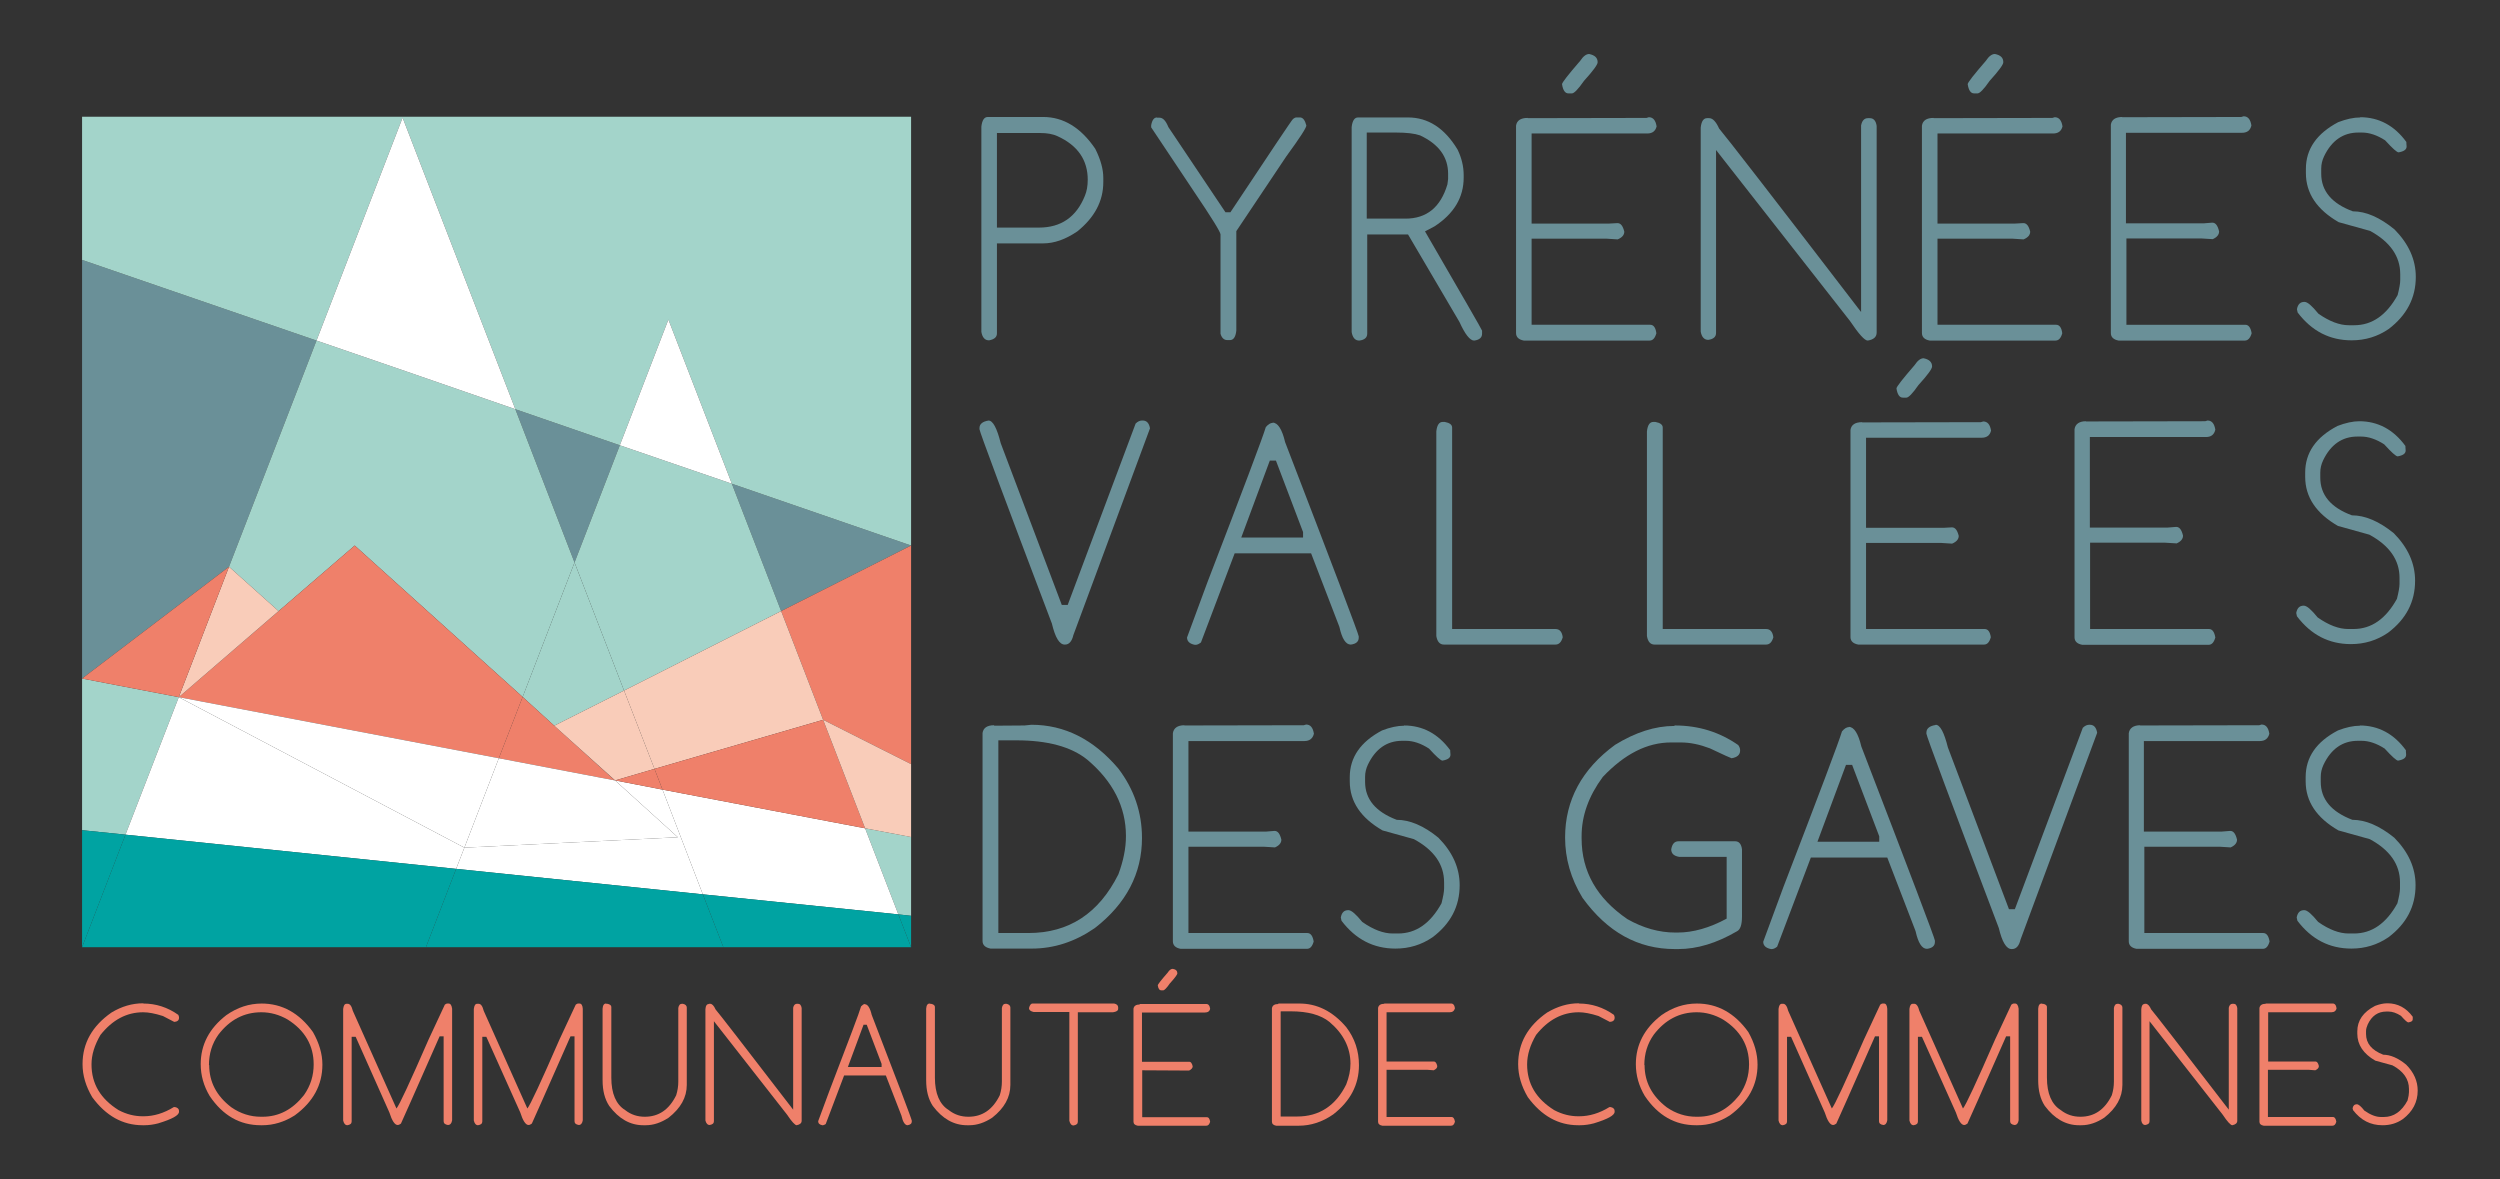 <?xml version="1.0" encoding="UTF-8"?><svg id="Calque_1" xmlns="http://www.w3.org/2000/svg" viewBox="0 0 106 50"><rect x="0" y="0" width="106" height="50" fill="#333333" stroke="none"/><path d="m6.08,42.55c.53,0,1.03.16,1.48.48.02.04.03.08.03.1v.03c0,.1-.07.16-.21.17h.01l-.48-.25c-.34-.11-.62-.16-.84-.16-.7,0-1.3.32-1.81.96-.25.43-.38.84-.38,1.25,0,.82.38,1.46,1.15,1.94.34.18.68.26,1.02.26h.04c.43,0,.86-.13,1.28-.39h.05c.11.02.17.08.17.16v.04c0,.15-.29.31-.88.49-.19.05-.39.08-.59.08h-.07c-.85,0-1.56-.4-2.14-1.19-.27-.46-.41-.92-.41-1.4,0-.89.41-1.62,1.23-2.19.43-.26.88-.39,1.34-.39Z" style="fill:#ef806a;"/><path d="m11.09,42.55c.87,0,1.6.4,2.18,1.21.26.46.4.92.4,1.38,0,.86-.39,1.58-1.17,2.15-.44.28-.9.42-1.38.42h-.06c-.89,0-1.61-.41-2.17-1.24-.25-.42-.38-.87-.38-1.35,0-.82.36-1.52,1.09-2.08.47-.33.97-.49,1.5-.49Zm-2.22,2.61c0,.71.31,1.31.94,1.79.39.27.81.4,1.25.4h.07c.7,0,1.28-.31,1.76-.92.28-.4.41-.83.41-1.3,0-.8-.37-1.44-1.1-1.9-.36-.21-.74-.31-1.12-.31-.73,0-1.34.32-1.82.95-.27.38-.4.81-.4,1.29Z" style="fill:#ef806a;"/><path d="m14.68,42.56h.06c.1,0,.17.1.22.3l1.85,4.14c.12-.14.57-1.11,1.36-2.92l.69-1.48s.06-.05.1-.05h.06c.08,0,.13.07.15.22v4.73c-.02.13-.08.2-.18.2h0c-.12-.02-.18-.07-.18-.16v-3.6h-.17c-1.07,2.42-1.61,3.65-1.64,3.7-.05.04-.1.06-.14.06-.12,0-.24-.18-.35-.53l-1.43-3.21h-.17v3.59c0,.09-.06.14-.18.16h0c-.09,0-.15-.07-.18-.2v-4.73c.02-.15.06-.22.15-.22Z" style="fill:#ef806a;"/><path d="m20.23,42.56h.06c.1,0,.17.1.22.3l1.85,4.14c.12-.14.57-1.11,1.36-2.92l.69-1.48s.06-.05.1-.05h.06c.08,0,.13.07.14.22v4.73c-.02.13-.08.2-.17.2h0c-.12-.02-.18-.07-.18-.16v-3.6h-.17c-1.07,2.42-1.61,3.65-1.64,3.7-.05.04-.1.06-.14.06-.12,0-.24-.18-.35-.53l-1.44-3.21h-.17v3.59c0,.09-.06.14-.18.16h0c-.09,0-.15-.07-.18-.2v-4.73c.02-.15.06-.22.15-.22Z" style="fill:#ef806a;"/><path d="m25.71,42.56h.04c.11.02.17.07.17.13v3c0,.68.2,1.14.59,1.38.24.19.52.28.83.28.59,0,1.03-.3,1.33-.91.06-.19.09-.38.09-.58v-3.12c.02-.12.07-.18.16-.18h.03c.11.02.17.08.17.16v3.28c0,.53-.26.99-.77,1.39-.32.21-.64.32-.97.32h-.1c-.56,0-1.04-.27-1.45-.82-.19-.29-.28-.65-.28-1.09v-3.03c.01-.15.06-.22.15-.22Z" style="fill:#ef806a;"/><path d="m30.05,42.56h.06c.08,0,.16.08.23.24.14.16,1.24,1.58,3.29,4.25v-4.32c.02-.11.08-.17.16-.17h.04c.09,0,.14.06.16.18v4.78c0,.1-.07.16-.21.19-.07,0-.21-.15-.41-.45l-3.1-3.96v4.24c0,.09-.06.14-.18.16h0c-.09,0-.15-.07-.18-.19v-4.72c.01-.15.06-.22.15-.22Z" style="fill:#ef806a;"/><path d="m36.67,42.58c.12,0,.22.15.29.45,1.13,2.93,1.7,4.43,1.7,4.49v.03c0,.09-.06.14-.18.16h0c-.11,0-.2-.14-.26-.41l-.66-1.7h-1.77l-.78,2.06s-.08.05-.12.05h-.02c-.12-.02-.18-.08-.18-.17l.47-1.27c.83-2.17,1.29-3.37,1.35-3.6.06-.06.11-.1.16-.1Zm-.06.88l-.66,1.78h1.43v-.13l-.63-1.66h-.14Z" style="fill:#ef806a;"/><path d="m39.43,42.56h.04c.11.02.17.07.17.13v3c0,.68.2,1.14.59,1.38.24.19.52.28.83.28.59,0,1.03-.3,1.33-.91.06-.19.09-.38.09-.58v-3.12c.02-.12.07-.18.16-.18h.03c.11.02.17.08.17.16v3.28c0,.53-.26.99-.77,1.39-.32.21-.64.32-.97.32h-.1c-.55,0-1.04-.27-1.45-.82-.19-.29-.28-.65-.28-1.09v-3.03c.01-.15.06-.22.15-.22Z" style="fill:#ef806a;"/><path d="m43.77,42.55h3.47c.11.02.17.08.17.16v.06c0,.08-.07.13-.22.15h-1.49v4.64c0,.09-.06.14-.18.16h0c-.09,0-.15-.07-.18-.2v-4.61h-1.51c-.13-.03-.2-.08-.2-.17.03-.12.08-.19.15-.19Z" style="fill:#ef806a;"/><path d="m48.32,42.57h-.03s2.78,0,2.78,0h.06c.1-.01.16.06.18.2-.02.11-.1.16-.22.16h-2.67v2.09h1.99c.07-.01.13.05.16.19,0,.07-.05.13-.15.18h-.26s-1.73-.01-1.73-.01v1.99h2.74c.08,0,.12.07.14.19-.03.11-.08.17-.16.17h-2.91c-.12-.02-.18-.08-.18-.17v-4.79c.02-.12.11-.18.27-.18h0Zm1.41-1.49h0c.13.02.19.09.19.19,0,.05-.11.2-.32.43-.13.19-.23.29-.28.29h-.08c-.08,0-.13-.07-.15-.21,0-.04.14-.22.42-.54.07-.11.14-.16.21-.16Z" style="fill:#ef806a;"/><path d="m54.2,42.55h-.03s.73,0,.73,0h.16c.77-.01,1.44.32,2.02,1,.36.47.54,1.01.54,1.61,0,.83-.36,1.52-1.09,2.09-.46.32-.95.48-1.46.48h-.96c-.12-.02-.18-.08-.18-.17v-4.81c.02-.12.11-.18.27-.18h0Zm.1.34v4.45h.7c.93,0,1.63-.45,2.08-1.36.12-.31.18-.6.18-.88,0-.68-.3-1.27-.89-1.77-.37-.3-.92-.45-1.64-.45h-.42Z" style="fill:#ef806a;"/><path d="m58.68,42.55h-.03s2.8,0,2.8,0h.06c.1-.01.16.06.18.2-.03.11-.1.17-.22.17h-2.68v2.09h1.99c.07-.01.13.05.16.19,0,.08-.05.13-.15.18l-.26-.02h-1.74v2h2.75c.08,0,.13.07.15.2-.03.11-.08.17-.16.17h-2.92c-.12-.02-.18-.08-.18-.17v-4.82c.02-.12.11-.18.27-.18h0Z" style="fill:#ef806a;"/><path d="m66.95,42.55c.53,0,1.03.16,1.48.48.02.04.03.08.03.1v.03c0,.1-.07.16-.21.17h.01l-.48-.25c-.34-.11-.62-.16-.84-.16-.7,0-1.3.32-1.81.96-.25.43-.38.84-.38,1.25,0,.82.38,1.46,1.15,1.94.34.18.68.26,1.02.26h.04c.43,0,.86-.13,1.28-.39h.05c.11.02.17.08.17.16v.04c0,.15-.29.31-.88.49-.19.05-.39.08-.59.08h-.07c-.85,0-1.56-.4-2.14-1.19-.27-.46-.41-.92-.41-1.4,0-.89.41-1.62,1.23-2.19.44-.26.88-.39,1.34-.39Z" style="fill:#ef806a;"/><path d="m71.95,42.55c.87,0,1.6.4,2.18,1.21.26.46.39.92.39,1.38,0,.86-.39,1.58-1.17,2.15-.44.28-.9.42-1.38.42h-.06c-.89,0-1.61-.41-2.17-1.24-.25-.42-.38-.87-.38-1.35,0-.82.36-1.52,1.09-2.08.47-.33.97-.49,1.49-.49Zm-2.22,2.61c0,.71.31,1.31.94,1.79.39.27.81.4,1.25.4h.07c.7,0,1.28-.31,1.76-.92.28-.4.41-.83.41-1.3,0-.8-.37-1.44-1.1-1.9-.36-.21-.74-.31-1.12-.31-.73,0-1.34.32-1.82.95-.27.38-.4.81-.4,1.29Z" style="fill:#ef806a;"/><path d="m75.54,42.56h.06c.1,0,.17.1.22.3l1.85,4.14c.12-.14.57-1.11,1.36-2.92l.69-1.48s.06-.05.1-.05h.06c.08,0,.13.07.14.22v4.73c-.02.13-.08.2-.17.2h0c-.12-.02-.18-.07-.18-.16v-3.6h-.17c-1.07,2.42-1.61,3.65-1.64,3.7-.05.04-.1.06-.14.06-.12,0-.24-.18-.35-.53l-1.43-3.21h-.17v3.59c0,.09-.06.14-.18.16h0c-.09,0-.15-.07-.18-.2v-4.73c.02-.15.06-.22.15-.22Z" style="fill:#ef806a;"/><path d="m81.1,42.56h.06c.1,0,.17.1.22.3l1.85,4.14c.12-.14.57-1.11,1.36-2.92l.69-1.48s.06-.05.1-.05h.06c.08,0,.13.07.15.22v4.73c-.02.13-.08.2-.18.2h0c-.12-.02-.18-.07-.18-.16v-3.6h-.17c-1.07,2.42-1.61,3.65-1.64,3.7-.05.04-.1.06-.14.06-.12,0-.24-.18-.35-.53l-1.44-3.21h-.17v3.59c0,.09-.06.14-.18.16h0c-.09,0-.15-.07-.18-.2v-4.73c.02-.15.06-.22.15-.22Z" style="fill:#ef806a;"/><path d="m86.58,42.56h.04c.11.02.17.07.17.13v3c0,.68.2,1.14.59,1.38.24.19.52.28.83.28.59,0,1.03-.3,1.33-.91.06-.19.09-.38.09-.58v-3.12c.02-.12.07-.18.16-.18h.03c.11.02.17.08.17.16v3.28c0,.53-.26.99-.77,1.39-.32.21-.64.32-.97.32h-.1c-.55,0-1.04-.27-1.45-.82-.19-.29-.28-.65-.28-1.09v-3.03c.01-.15.06-.22.15-.22Z" style="fill:#ef806a;"/><path d="m90.92,42.56h.06c.08,0,.16.08.23.24.14.16,1.24,1.58,3.29,4.25v-4.32c.02-.11.08-.17.16-.17h.04c.09,0,.14.06.16.18v4.78c0,.1-.07.16-.21.19-.07,0-.21-.15-.41-.45l-3.1-3.96v4.24c0,.09-.06.14-.18.16h0c-.09,0-.15-.07-.17-.19v-4.72c.01-.15.06-.22.14-.22Z" style="fill:#ef806a;"/><path d="m96.06,42.55h-.03s2.8,0,2.8,0h.06c.1-.01.16.06.18.2-.02.11-.1.17-.22.17h-2.68v2.09h1.99c.07-.01.13.05.16.19,0,.08-.05.13-.15.18l-.27-.02h-1.74v2h2.75c.08,0,.13.07.15.2-.03.11-.08.17-.16.17h-2.92c-.12-.02-.18-.08-.18-.17v-4.82c.02-.12.11-.18.27-.18h0Z" style="fill:#ef806a;"/><path d="m101.23,42.54c.43,0,.79.19,1.07.57v.03s0,.08,0,.08c0,.07-.06.11-.19.13-.04,0-.14-.09-.31-.28-.19-.12-.36-.18-.53-.18h-.09c-.35,0-.62.18-.79.55-.04.09-.07.19-.07.28v.12c0,.4.24.69.73.88.3,0,.63.14.97.42.33.33.49.7.49,1.1,0,.49-.21.89-.63,1.21-.26.18-.54.26-.86.26-.51,0-.92-.21-1.25-.64l-.02-.08c.02-.11.08-.17.18-.17.07,0,.18.09.32.27.26.18.49.27.7.27h.13c.41,0,.75-.23,1-.7.04-.15.06-.27.06-.35v-.14c0-.41-.23-.75-.7-1l-.73-.2c-.5-.29-.76-.67-.76-1.14v-.1c0-.46.25-.82.75-1.08.18-.07.36-.11.51-.11Z" style="fill:#ef806a;"/><polygon points="13.42 14.44 3.48 11.02 3.48 28.77 9.71 24.03 13.42 14.44" style="fill:#6a9098;"/><polygon points="26.28 18.88 21.85 17.35 24.36 23.85 26.28 18.88" style="fill:#6a9098;"/><polygon points="33.12 25.91 38.63 23.13 31.03 20.51 33.12 25.91" style="fill:#6a9098;"/><polygon points="7.58 29.56 3.48 28.77 3.48 35.2 5.32 35.39 7.58 29.56" style="fill:#a3d4ca;"/><polygon points="38.09 38.77 38.63 38.83 38.63 35.49 36.68 35.12 38.09 38.77" style="fill:#a3d4ca;"/><polygon points="3.48 4.95 3.48 11.02 13.42 14.44 17.07 4.99 21.85 17.35 21.85 17.35 21.85 17.35 26.28 18.88 28.34 13.55 31.03 20.51 38.63 23.13 38.63 4.95 3.48 4.95" style="fill:#a3d4ca;"/><polygon points="9.71 24.03 11.81 25.91 7.58 29.56 7.58 29.56 15.04 23.13 22.16 29.55 24.36 23.85 21.85 17.35 17.2 15.74 13.42 14.44 13.42 14.44 13.42 14.44 9.71 24.03 9.71 24.03" style="fill:#a3d4ca;"/><polygon points="17.07 4.99 13.42 14.44 13.42 14.44 17.07 4.99" style="fill:#a3d4ca;"/><polygon points="21.85 17.35 21.85 17.35 17.2 15.74 21.85 17.35" style="fill:#a3d4ca;"/><polygon points="26.46 29.28 33.12 25.91 33.12 25.91 33.12 25.91 31.03 20.51 28.26 19.56 26.28 18.88 26.28 18.88 26.28 18.88 24.36 23.85 26.46 29.28" style="fill:#a3d4ca;"/><polygon points="28.26 19.56 31.03 20.51 28.34 13.55 31.03 20.51 28.26 19.56" style="fill:#a3d4ca;"/><polygon points="28.34 13.55 26.28 18.88 26.28 18.88 28.34 13.55" style="fill:#a3d4ca;"/><polygon points="26.46 29.28 24.36 23.85 22.16 29.55 23.5 30.77 26.46 29.28" style="fill:#a3d4ca;"/><polygon points="22.16 29.55 15.04 23.13 7.58 29.56 21.15 32.15 22.16 29.55" style="fill:#ef806a;"/><polygon points="7.58 29.56 21.15 32.15 21.15 32.15 7.58 29.56 7.58 29.56 7.58 29.56" style="fill:#ef806a;"/><polygon points="25.44 32.97 26.07 33.09 23.5 30.77 23.5 30.77 22.16 29.55 21.15 32.15 25.44 32.97" style="fill:#ef806a;"/><polygon points="21.15 32.15 21.15 32.15 25.44 32.97 21.15 32.15" style="fill:#ef806a;"/><rect x="3.32" y="32.47" width="6.26" transform="translate(-26.17 26.78) rotate(-68.87)" style="fill:#fff;"/><rect x="37.39" y="34.99" width="0" height="3.92" style="fill:#fff;"/><polygon points="7.58 29.56 5.32 35.39 19.34 36.84 19.69 35.94 7.58 29.56" style="fill:#fff;"/><polygon points="28.09 33.48 29.8 37.92 38.09 38.77 36.68 35.12 28.09 33.48" style="fill:#fff;"/><polygon points="26.08 33.09 28.74 35.5 19.69 35.94 19.69 35.94 19.34 36.84 29.8 37.92 28.09 33.48 26.08 33.09" style="fill:#fff;"/><polygon points="7.58 29.56 7.58 29.56 19.69 35.94 21.15 32.15 7.58 29.56" style="fill:#fff;"/><polygon points="26.07 33.09 25.44 32.97 26.07 33.09 26.07 33.09" style="fill:#fff;"/><polygon points="26.07 33.09 25.44 32.97 21.15 32.15 19.69 35.94 19.69 35.94 28.74 35.5 26.08 33.09 26.07 33.09 26.07 33.09" style="fill:#fff;"/><polygon points="21.85 17.35 17.07 4.99 21.85 17.35 21.85 17.35" style="fill:#fff;"/><polygon points="13.42 14.44 17.2 15.74 13.42 14.44 13.42 14.44" style="fill:#fff;"/><polygon points="17.2 15.74 21.85 17.35 17.07 4.99 13.42 14.44 17.2 15.74" style="fill:#fff;"/><polygon points="26.28 18.88 28.26 19.56 26.28 18.88 26.28 18.88" style="fill:#fff;"/><polygon points="28.26 19.56 31.03 20.51 28.34 13.55 26.28 18.88 28.26 19.56" style="fill:#fff;"/><polygon points="3.48 35.2 3.48 40.16 5.32 35.39 3.48 35.2" style="fill:#00a3a2;"/><polygon points="38.63 40.16 38.63 38.83 38.09 38.77 38.63 40.16" style="fill:#00a3a2;"/><polygon points="38.09 38.77 38.63 40.16 38.09 38.77 38.09 38.77" style="fill:#00a3a2;"/><polygon points="5.32 35.39 3.48 40.16 5.32 35.39 5.32 35.39" style="fill:#00a3a2;"/><polygon points="5.32 35.39 3.48 40.16 18.06 40.16 19.34 36.84 5.32 35.39" style="fill:#00a3a2;"/><polygon points="29.8 37.92 30.67 40.16 38.63 40.16 38.09 38.77 29.8 37.92" style="fill:#00a3a2;"/><polygon points="19.34 36.84 18.06 40.16 30.67 40.16 29.8 37.92 19.34 36.84" style="fill:#00a3a2;"/><polygon points="36.68 35.12 38.63 35.49 36.68 35.12 36.68 35.12" style="fill:#ef806a;"/><polygon points="33.5 26.89 34.9 30.52 38.63 32.4 38.63 23.13 33.12 25.91 33.5 26.89" style="fill:#ef806a;"/><polygon points="36.68 35.12 38.63 35.49 36.68 35.12 36.68 35.12" style="fill:#ef806a;"/><polygon points="33.5 26.89 33.12 25.91 33.12 25.91 33.5 26.89" style="fill:#ef806a;"/><polygon points="36.68 35.12 36.68 35.12 35.33 34.86 36.68 35.12" style="fill:#ef806a;"/><polygon points="28.09 33.48 28.09 33.48 36.68 35.12 36.68 35.12 35.33 34.86 28.09 33.48" style="fill:#ef806a;"/><rect x="27.08" y="32.26" height="2.05" style="fill:#ef806a;"/><rect x="29.79" y="23.86" height="7.46" style="fill:#f9ccb9;"/><rect x="23.33" y="30.02" width="3.31" transform="translate(-10.85 14.49) rotate(-26.8)" style="fill:#f9ccb9;"/><polygon points="34.9 30.52 34.9 30.52 33.5 26.89 34.9 30.52 34.9 30.52" style="fill:#f9ccb9;"/><polygon points="26.46 29.28 27.75 32.6 34.9 30.52 33.5 26.89 33.12 25.91 26.46 29.28" style="fill:#f9ccb9;"/><polygon points="26.08 33.09 26.08 33.09 27.75 32.6 26.46 29.28 23.5 30.77 26.08 33.09" style="fill:#f9ccb9;"/><rect x="24.79" y="30.2" width="0" height="3.46" style="fill:#f9ccb9;"/><rect x="26.08" y="33.09" height="0" style="fill:#f9ccb9;"/><polygon points="26.08 33.09 26.08 33.09 26.08 33.09 26.08 33.09" style="fill:#f9ccb9;"/><rect x="26.07" y="33.09" width="0" height="0" style="fill:#f9ccb9;"/><rect x="35.79" y="30.35" width="0" height="4.94" transform="translate(-9.43 15.11) rotate(-21.14)" style="fill:#ef806a;"/><polygon points="36.68 35.12 34.9 30.52 27.75 32.6 28.09 33.48 36.68 35.12" style="fill:#ef806a;"/><polygon points="28.09 33.48 27.75 32.6 26.08 33.09 28.09 33.48" style="fill:#ef806a;"/><polygon points="28.09 33.48 35.33 34.86 36.68 35.12 36.68 35.12 28.09 33.48 28.09 33.48" style="fill:#ef806a;"/><polygon points="35.33 34.86 28.09 33.48 28.09 33.48 35.33 34.86" style="fill:#ef806a;"/><rect x="27.08" y="32.26" height="2.05" style="fill:#ef806a;"/><polygon points="26.08 33.09 26.08 33.09 28.09 33.48 28.09 33.48 26.08 33.09 26.08 33.09" style="fill:#ef806a;"/><polygon points="36.68 35.12 38.63 35.49 38.63 32.4 34.9 30.52 36.68 35.12" style="fill:#f9ccb9;"/><polygon points="36.68 35.12 34.9 30.52 34.9 30.52 36.68 35.12" style="fill:#f9ccb9;"/><polygon points="8 28.47 7.58 29.56 7.58 29.56 8 28.47" style="fill:#f9ccb9;"/><polygon points="7.58 29.56 11.81 25.91 9.71 24.03 8 28.47 7.58 29.56 7.58 29.56" style="fill:#f9ccb9;"/><polygon points="8 28.47 9.71 24.03 3.48 28.77 7.58 29.56 8 28.47" style="fill:#ef806a;"/><polygon points="7.58 29.56 3.48 28.77 7.58 29.56 7.58 29.56" style="fill:#ef806a;"/><polygon points="9.71 24.03 8 28.47 9.71 24.03 9.71 24.03" style="fill:#ef806a;"/><path d="m41.87,4.96h2.36c.86,0,1.6.45,2.21,1.35.23.46.34.87.34,1.23v.18c0,.81-.37,1.5-1.1,2.09-.5.34-.98.51-1.45.51h-1.96v3.82c0,.15-.11.25-.33.29h-.01c-.17,0-.28-.12-.32-.36V5.37c.03-.27.12-.41.27-.41Zm.4.67v4.02h1.78c.94,0,1.59-.45,1.95-1.35.08-.19.12-.42.12-.68,0-.83-.42-1.45-1.27-1.84-.21-.1-.46-.14-.74-.14h-1.83Z" style="fill:#6a9098;"/><path d="m49.05,4.99h.11c.15,0,.27.13.38.4l2.42,3.61h.21c1.72-2.59,2.6-3.91,2.65-3.95.06-.05.11-.07.14-.07h.16c.12,0,.21.11.27.34,0,.1-.28.53-.85,1.31l-2.12,3.17v4.22c-.03.27-.12.4-.27.4h-.11c-.14,0-.24-.09-.29-.27v-4.21c0-.1-.37-.7-1.12-1.81l-1.82-2.73v-.09c.04-.22.12-.33.25-.33Z" style="fill:#6a9098;"/><path d="m57.55,4.98h2.15c.85,0,1.55.45,2.1,1.36.17.35.26.71.26,1.09v.1c0,.84-.41,1.53-1.24,2.07l-.4.21c1.61,2.78,2.42,4.18,2.42,4.21v.13c0,.16-.11.26-.33.29h-.01c-.17,0-.38-.26-.62-.79l-2.18-3.71h-1.73v4.21c0,.16-.11.26-.33.29h-.01c-.17,0-.28-.12-.32-.36V5.39c.03-.27.12-.41.27-.41Zm.4.64v3.65h1.64c.9,0,1.49-.48,1.78-1.45l.03-.23v-.22c0-.72-.4-1.26-1.19-1.63-.23-.08-.57-.12-1.02-.12h-1.23Z" style="fill:#6a9098;"/><path d="m64.78,5.01h-.06s5.09-.01,5.09-.01l.1-.03c.18,0,.29.13.33.39-.05.2-.18.3-.4.3h-4.9v3.82h3.28l.36-.02c.14,0,.23.12.29.36,0,.14-.09.25-.28.33l-.47-.03h-3.18v3.65h5.03c.14,0,.23.12.26.36-.06.21-.15.31-.29.31h-5.33c-.22-.04-.33-.15-.33-.32V5.33c.03-.22.2-.33.49-.33h0Zm2.59-2.72h.01c.24.05.36.16.36.35,0,.1-.19.36-.58.79-.25.36-.42.53-.51.53h-.15c-.14,0-.23-.13-.27-.39,0-.07.26-.4.77-.99.13-.2.26-.29.38-.29Z" style="fill:#6a9098;"/><path d="m72.37,5.01h.1c.15,0,.29.15.42.44.26.3,2.27,2.89,6.02,7.78v-7.91c.04-.21.14-.31.29-.31h.08c.16,0,.26.11.29.33v8.76c0,.19-.13.3-.38.34-.13,0-.38-.28-.75-.83l-5.68-7.25v7.76c0,.16-.11.26-.33.29h0c-.17,0-.28-.12-.32-.35V5.41c.03-.27.12-.4.27-.4Z" style="fill:#6a9098;"/><path d="m81.99,5.01h-.06s5.09-.01,5.09-.01l.1-.03c.18,0,.29.13.33.39-.05.2-.18.3-.4.3h-4.9v3.82h3.28l.36-.02c.14,0,.23.12.29.36,0,.14-.09.25-.28.33l-.47-.03h-3.18v3.65h5.03c.14,0,.23.12.26.36-.06.21-.15.31-.29.31h-5.33c-.22-.04-.33-.15-.33-.32V5.33c.03-.22.2-.33.49-.33h0Zm2.59-2.72h.01c.24.05.35.16.35.35,0,.1-.19.36-.58.79-.25.36-.42.53-.51.53h-.15c-.14,0-.23-.13-.27-.39,0-.07.26-.4.77-.99.13-.2.26-.29.38-.29Z" style="fill:#6a9098;"/><path d="m89.97,4.97h-.06s5.12-.01,5.12-.01l.1-.03c.18,0,.29.13.33.39-.05.21-.18.31-.4.31h-4.92v3.84h3.29l.37-.03c.14,0,.23.12.29.37,0,.14-.09.25-.27.33l-.48-.03h-3.18v3.66h5.04c.14,0,.23.12.27.36-.06.21-.16.31-.29.31h-5.35c-.22-.04-.33-.15-.33-.32V5.29c.03-.22.2-.33.49-.33h0Z" style="fill:#6a9098;"/><path d="m100.07,4.97c.79,0,1.45.35,1.96,1.05v.05s.01.14.01.14c0,.13-.11.21-.34.25-.07,0-.26-.17-.57-.51-.34-.22-.67-.33-.98-.33h-.16c-.64,0-1.13.34-1.45,1.01-.08.17-.12.34-.12.52v.21c0,.74.45,1.27,1.34,1.6.56,0,1.15.26,1.77.77.6.61.9,1.28.9,2.01,0,.9-.39,1.63-1.15,2.21-.47.32-.99.48-1.57.48-.93,0-1.69-.39-2.29-1.18l-.03-.14c.04-.21.14-.31.32-.31.13,0,.32.17.59.5.47.33.9.49,1.29.49h.23c.76,0,1.37-.43,1.84-1.28.07-.28.11-.49.11-.63v-.26c0-.75-.43-1.37-1.28-1.83l-1.33-.37c-.92-.53-1.39-1.22-1.39-2.08v-.18c0-.84.46-1.5,1.37-1.98.34-.13.65-.2.94-.2Z" style="fill:#6a9098;"/><path d="m41.91,17.83c.19,0,.36.32.52.96l2.59,6.86h.25l2.88-7.69c.09-.09.18-.13.27-.13h.03c.17,0,.27.11.31.33l-3.25,8.77c-.06.26-.18.4-.35.4h-.02c-.22,0-.4-.3-.54-.89-2.05-5.41-3.07-8.15-3.07-8.24v-.05c0-.17.13-.28.39-.32Z" style="fill:#6a9098;"/><path d="m53.96,17.92c.22,0,.4.28.53.83,2.07,5.38,3.11,8.12,3.12,8.23v.06c0,.16-.11.26-.33.29h-.01c-.21,0-.37-.25-.48-.75l-1.2-3.12h-3.24l-1.43,3.78c-.08.06-.15.1-.22.1h-.04c-.22-.04-.33-.15-.33-.31l.86-2.33c1.53-3.98,2.36-6.18,2.48-6.59.1-.12.2-.18.29-.18Zm-.12,1.61l-1.21,3.26h2.62v-.23l-1.15-3.03h-.26Z" style="fill:#6a9098;"/><path d="m61.18,17.89h.08c.21.04.31.12.31.24v8.54h4.38c.18,0,.28.12.31.35-.06.21-.16.31-.31.31h-4.73c-.17,0-.28-.12-.32-.36v-8.68c.03-.27.12-.4.27-.4Z" style="fill:#6a9098;"/><path d="m70.11,17.89h.08c.21.04.31.12.31.24v8.54h4.38c.18,0,.28.12.31.35-.06.21-.16.31-.31.31h-4.73c-.17,0-.28-.12-.32-.36v-8.68c.03-.27.12-.4.27-.4Z" style="fill:#6a9098;"/><path d="m78.96,17.91h-.06s5.09-.01,5.09-.01l.1-.03c.18,0,.29.13.33.39-.05.2-.18.3-.4.3h-4.9v3.82h3.28l.36-.02c.14,0,.23.12.29.36,0,.14-.09.25-.28.33l-.47-.03h-3.18v3.65h5.03c.14,0,.23.12.26.35-.06.21-.15.31-.29.31h-5.33c-.22-.04-.33-.15-.33-.32v-8.78c.03-.22.2-.33.49-.33h0Zm2.59-2.72h.01c.24.05.36.16.36.35,0,.1-.19.36-.58.79-.25.36-.42.53-.51.53h-.15c-.14,0-.23-.13-.27-.39,0-.07.26-.4.77-.99.13-.2.26-.29.38-.29Z" style="fill:#6a9098;"/><path d="m88.44,17.87h-.06s5.12-.01,5.12-.01l.1-.03c.18,0,.29.13.33.39-.05.21-.18.31-.4.31h-4.92v3.84h3.29l.37-.03c.14,0,.23.12.29.37,0,.14-.09.25-.27.33l-.49-.03h-3.18v3.66h5.04c.14,0,.23.12.27.36-.06.21-.15.31-.29.31h-5.35c-.22-.04-.33-.15-.33-.32v-8.82c.03-.22.2-.34.49-.34h0Z" style="fill:#6a9098;"/><path d="m100.03,17.86c.79,0,1.45.35,1.96,1.05v.05s.01.14.01.14c0,.13-.11.21-.34.25-.07,0-.26-.17-.57-.51-.34-.22-.67-.33-.98-.33h-.16c-.64,0-1.13.34-1.45,1.01-.08.17-.12.34-.12.52v.21c0,.74.45,1.27,1.34,1.6.56,0,1.15.25,1.78.76.6.61.9,1.28.9,2.01,0,.9-.38,1.63-1.15,2.21-.47.32-.99.48-1.57.48-.93,0-1.69-.39-2.29-1.18l-.03-.14c.04-.21.14-.31.32-.31.13,0,.32.17.59.5.47.33.9.49,1.29.49h.23c.76,0,1.37-.43,1.84-1.28.07-.28.11-.49.11-.63v-.26c0-.76-.43-1.37-1.28-1.83l-1.33-.37c-.92-.53-1.39-1.22-1.39-2.08v-.18c0-.84.45-1.5,1.37-1.98.34-.13.65-.2.94-.2Z" style="fill:#6a9098;"/><path d="m42.15,30.77h-.06s1.35-.01,1.35-.01l.29-.03c1.41,0,2.64.62,3.69,1.86.66.87,1,1.85,1,2.94,0,1.51-.67,2.79-2,3.82-.84.58-1.73.87-2.67.87h-1.75c-.22-.04-.34-.15-.34-.32v-8.82c.03-.22.2-.33.49-.33h0Zm.18.63v8.16h1.28c1.71,0,2.98-.83,3.81-2.49.21-.57.32-1.1.32-1.62,0-1.24-.55-2.32-1.64-3.24-.68-.55-1.69-.82-3.01-.82h-.76Z" style="fill:#6a9098;"/><path d="m50.22,30.76h-.06s5.12-.01,5.12-.01l.1-.03c.18,0,.29.13.33.39-.05.2-.18.31-.4.31h-4.92v3.84h3.28l.37-.03c.14,0,.23.12.29.37,0,.14-.09.25-.27.33l-.49-.03h-3.18v3.66h5.04c.14,0,.23.12.27.36-.06.21-.15.31-.29.31h-5.35c-.22-.04-.33-.15-.33-.32v-8.82c.03-.22.2-.34.49-.34h0Z" style="fill:#6a9098;"/><path d="m59.53,30.76c.79,0,1.45.35,1.96,1.05v.05s.01.14.01.14c0,.13-.11.21-.34.25-.07,0-.26-.17-.57-.51-.34-.22-.67-.33-.98-.33h-.16c-.64,0-1.13.34-1.45,1.01-.08.17-.12.34-.12.52v.21c0,.74.45,1.27,1.34,1.61.55,0,1.15.25,1.77.76.6.61.9,1.28.9,2.01,0,.9-.38,1.63-1.15,2.21-.47.32-.99.48-1.57.48-.93,0-1.69-.39-2.29-1.18l-.03-.14c.04-.21.14-.31.32-.31.13,0,.32.17.59.5.47.33.9.49,1.29.49h.23c.76,0,1.37-.43,1.84-1.28.07-.28.11-.49.11-.63v-.26c0-.76-.43-1.37-1.28-1.83l-1.33-.37c-.92-.53-1.39-1.22-1.39-2.08v-.18c0-.84.46-1.5,1.37-1.98.34-.13.65-.2.94-.2Z" style="fill:#6a9098;"/><path d="m71.01,30.76c1.01,0,1.9.28,2.69.83.05.07.08.14.08.21v.03c0,.17-.12.28-.36.32-.02,0-.33-.14-.92-.42-.42-.16-.83-.25-1.23-.25h-.42c-1.01,0-1.97.49-2.89,1.46-.6.81-.9,1.65-.9,2.51v.1c0,1.4.65,2.54,1.94,3.42.67.38,1.35.57,2.03.57h.1c.66,0,1.36-.2,2.08-.59v-2.62h-2.02c-.22-.04-.33-.14-.33-.32h0c.04-.23.14-.34.31-.34h2.4c.16,0,.26.11.29.34v2.85c0,.35-.07.56-.22.63-.86.5-1.68.75-2.48.75h-.15c-1.56,0-2.86-.72-3.91-2.17-.5-.82-.74-1.67-.74-2.56,0-1.58.71-2.9,2.12-3.93.86-.53,1.7-.8,2.51-.8Z" style="fill:#6a9098;"/><path d="m78.39,30.82c.22,0,.4.28.53.83,2.07,5.38,3.11,8.12,3.12,8.23v.06c0,.16-.11.26-.33.29h-.01c-.21,0-.37-.25-.48-.75l-1.2-3.12h-3.24l-1.43,3.78c-.08.06-.15.1-.22.1h-.04c-.22-.04-.33-.15-.33-.31l.86-2.33c1.53-3.98,2.36-6.18,2.48-6.59.1-.12.2-.18.29-.18Zm-.12,1.61l-1.21,3.26h2.62v-.23l-1.15-3.03h-.26Z" style="fill:#6a9098;"/><path d="m82.07,30.73c.19,0,.36.32.52.96l2.59,6.86h.25l2.88-7.69c.09-.09.18-.13.27-.13h.03c.17,0,.27.11.31.34l-3.25,8.77c-.06.26-.18.4-.36.4h-.02c-.22,0-.4-.3-.54-.89-2.05-5.41-3.07-8.15-3.07-8.24v-.05c0-.17.13-.28.39-.32Z" style="fill:#6a9098;"/><path d="m90.73,30.76h-.06s5.12-.01,5.12-.01l.1-.03c.18,0,.29.13.33.39-.05.2-.18.31-.4.31h-4.92v3.84h3.29l.37-.03c.14,0,.23.12.29.37,0,.14-.09.25-.27.33l-.48-.03h-3.18v3.66h5.04c.14,0,.23.12.27.36-.06.21-.15.31-.29.31h-5.35c-.22-.04-.33-.15-.33-.32v-8.82c.03-.22.2-.34.49-.34h0Z" style="fill:#6a9098;"/><path d="m100.05,30.76c.79,0,1.45.35,1.96,1.05v.05s.01.14.01.14c0,.13-.11.21-.34.25-.07,0-.26-.17-.57-.51-.34-.22-.67-.33-.98-.33h-.16c-.64,0-1.13.34-1.45,1.01-.08.17-.12.34-.12.52v.21c0,.74.45,1.27,1.34,1.61.56,0,1.15.25,1.78.76.6.61.9,1.28.9,2.01,0,.9-.38,1.63-1.15,2.21-.47.32-.99.48-1.57.48-.93,0-1.69-.39-2.29-1.18l-.03-.14c.04-.21.14-.31.32-.31.13,0,.32.17.59.5.47.33.9.49,1.29.49h.23c.76,0,1.37-.43,1.84-1.28.07-.28.11-.49.11-.63v-.26c0-.76-.43-1.37-1.28-1.83l-1.33-.37c-.92-.53-1.39-1.22-1.39-2.08v-.18c0-.84.45-1.5,1.37-1.98.34-.13.65-.2.94-.2Z" style="fill:#6a9098;"/></svg>
